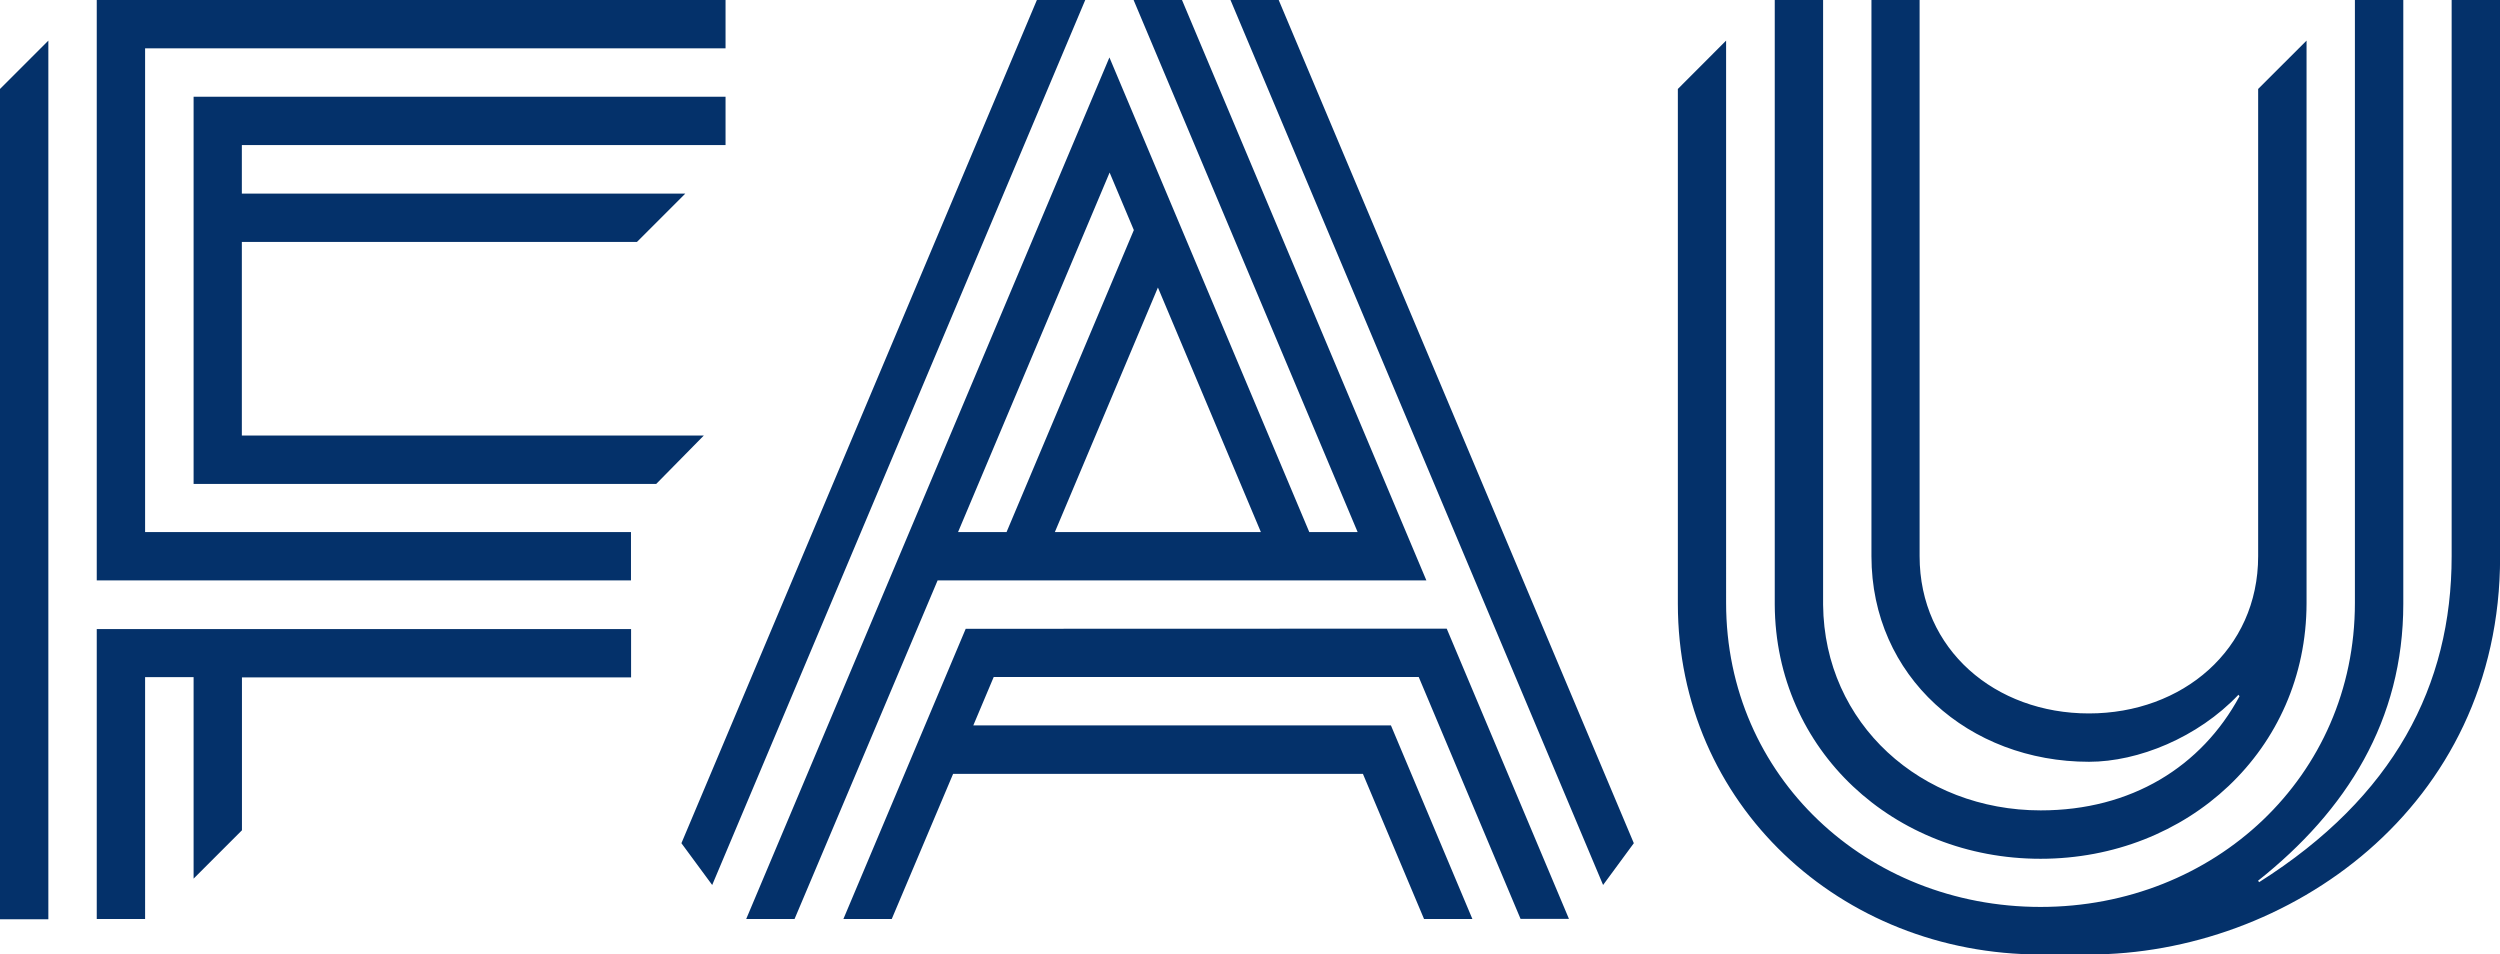<svg xmlns="http://www.w3.org/2000/svg" viewBox="0 0 503.62 192.28"><defs><style>.cls-1{fill:#04316a;}</style></defs><g id="Ebene_2" data-name="Ebene 2"><g id="Logos"><path id="FAU_Logo_Bildmarke" class="cls-1" d="M0,17.92,9.74,8.18v177H0ZM29.23,9.74H146.16V0H19.49V116.92H127.11v-9.74H29.23Zm112.55,78H48.72v-39h79.59L138.05,39H48.72V29.23h97.44V19.49H39v78h93.19ZM19.49,185.13h9.74V136.41H39V177l9.74-9.74v-30.8h78.39v-9.74H19.49ZM493.88,0V112.05c0,26.08-11.63,48.48-38.78,65.66l-.22-.29c17.84-14.14,29.26-32.31,29.26-55.79V0h-9.75V121.47c0,35-28.35,61.23-63.33,61.23s-63.34-26.25-63.34-61.23V8.18L338,17.92V121.63c0,40.36,32.72,70.65,73.08,70.65h9.74c39.74,0,82.82-29.35,82.82-80.08V0ZM411.06,173c29.58,0,53.56-21.91,53.59-51.48h0V8.18l-9.75,9.74v94.13c0,18.84-15.26,31.67-34.1,31.67s-34.1-12.83-34.1-31.67V0H377V112.05c0,24.22,19.63,41.41,43.84,41.41,9.9,0,21.92-4.89,30.09-13.5l.22.29c-7.66,14.19-21.81,23-40.05,23-24.07,0-43.6-17.43-43.84-41.41h0V0h-9.74V121.8h0C357.67,151.2,381.59,173,411.06,173ZM194.54,126.67,169.9,185.13h9.74L192,155.9h82.56l12.31,29.23h9.74l-16.41-39H196.07l4.11-9.75H285.8l20.51,48.72h9.75l-24.62-58.46ZM208.88,0,137.27,169.86l6.2,8.42L218.62,0Zm39,0,75.06,178.28,6.19-8.42L257.59,0Zm-59,116.92-28.82,68.21h-9.74L223.49,11.57l40.26,95.61h9.74L228.36,0h9.75l49.23,116.92Zm44.38-59L212.5,107.18H254ZM193,107.18h9.77l25.64-60.83-4.88-11.59Z"/></g></g></svg>